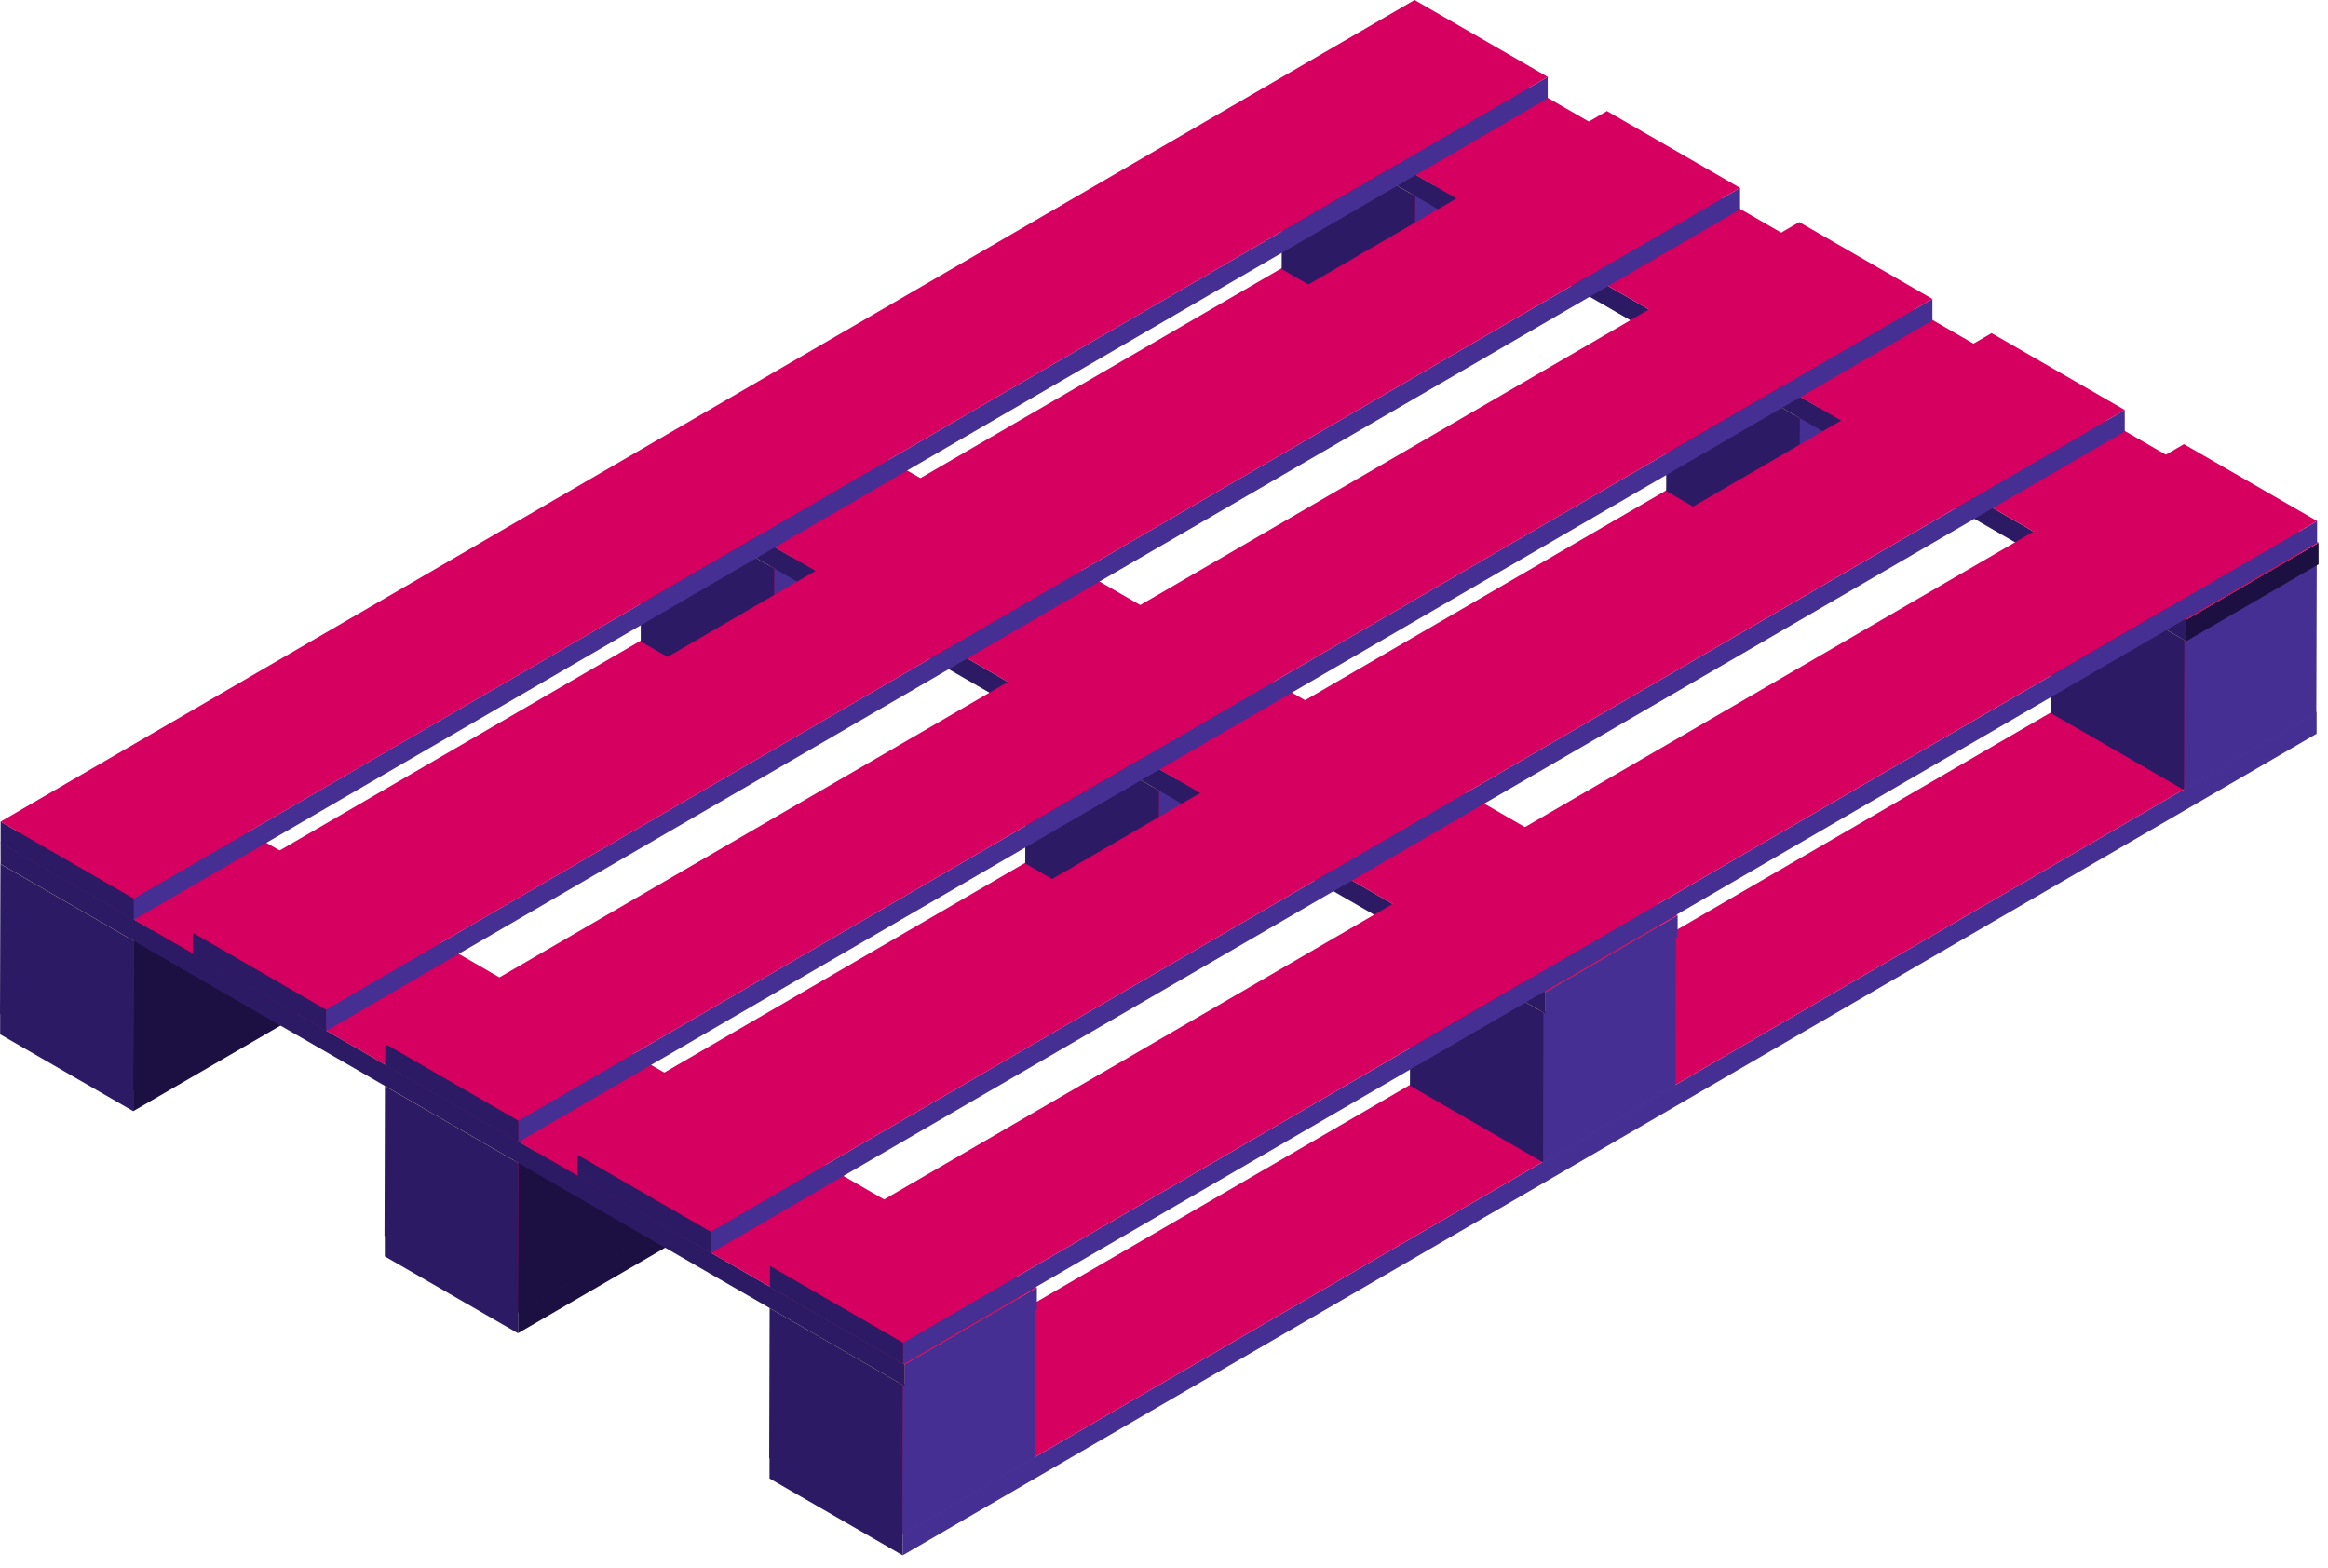 <svg width="141" height="95" viewBox="0 0 141 95" fill="none" xmlns="http://www.w3.org/2000/svg">
<path d="M93.713 16.244V17.544L8.069 67.305V66.005L93.713 16.244Z" fill="#1C1043"/>
<path d="M8.072 66.008V67.308L0.008 62.652V61.352L8.072 66.008Z" fill="#2C1B64"/>
<path d="M93.711 16.24L8.072 66.009L0.008 61.353L85.647 11.585L93.711 16.24Z" fill="#D5005F"/>
<path d="M117.011 29.69V30.99L31.372 80.758V79.458L117.011 29.69Z" fill="#1C1043"/>
<path d="M31.372 79.46V80.76L23.307 76.104V74.804L31.372 79.46Z" fill="#2C1B64"/>
<path d="M117.01 29.692L31.371 79.46L23.307 74.804L108.946 25.036L117.01 29.692Z" fill="#D5005F"/>
<path d="M140.31 43.144V44.444L54.671 94.212V92.912L140.31 43.144Z" fill="#462F92"/>
<path d="M54.671 92.912V94.212L46.607 89.556V88.256L54.671 92.912Z" fill="#2C1B64"/>
<path d="M140.31 43.144L54.671 92.912L46.607 88.256L132.246 38.488L140.31 43.144Z" fill="#D5005F"/>
<path d="M16.102 52.331L16.076 61.408L8.064 66.064L8.09 56.987L16.102 52.331Z" fill="#1C1043"/>
<path d="M8.09 56.983L8.064 66.06L0 61.408L0.026 52.331L8.09 56.983Z" fill="#2C1B64"/>
<path d="M16.102 52.331L8.09 56.988L0.026 52.332L8.038 47.676L16.102 52.331Z" fill="#C4996D"/>
<path d="M54.911 29.777L54.885 38.854L46.873 43.51L46.899 34.433L54.911 29.777Z" fill="#462F92"/>
<path d="M46.898 34.433L46.872 43.51L38.807 38.854L38.833 29.777L46.898 34.433Z" fill="#2C1B64"/>
<path d="M54.911 29.776L46.899 34.432L38.835 29.776L46.847 25.12L54.911 29.776Z" fill="#C4996D"/>
<path d="M93.729 7.218L93.703 16.295L85.691 20.951L85.717 11.873L93.729 7.218Z" fill="#462F92"/>
<path d="M85.717 11.874L85.691 20.952L77.627 16.296L77.653 7.219L85.717 11.874Z" fill="#2C1B64"/>
<path d="M93.729 7.219L85.717 11.875L77.653 7.219L85.665 2.563L93.729 7.219Z" fill="#C4996D"/>
<path d="M39.401 65.782L39.375 74.859L31.363 79.515L31.389 70.438L39.401 65.782Z" fill="#1C1043"/>
<path d="M31.389 70.44L31.363 79.517L23.288 74.855L23.314 65.778L31.389 70.44Z" fill="#2C1B64"/>
<path d="M39.403 65.782L31.391 70.438L23.316 65.776L31.328 61.12L39.403 65.782Z" fill="#C4996D"/>
<path d="M78.21 43.229L78.184 52.306L70.172 56.962L70.198 47.884L78.21 43.229Z" fill="#462F92"/>
<path d="M70.197 47.885L70.171 56.963L62.096 52.301L62.122 43.224L70.197 47.885Z" fill="#2C1B64"/>
<path d="M78.21 43.23L70.198 47.886L62.124 43.224L70.136 38.568L78.21 43.23Z" fill="#C4996D"/>
<path d="M117.028 20.671L117.002 29.748L108.99 34.404L109.016 25.327L117.028 20.671Z" fill="#462F92"/>
<path d="M109.016 25.327L108.99 34.404L100.915 29.742L100.941 20.665L109.016 25.327Z" fill="#2C1B64"/>
<path d="M117.029 20.67L109.017 25.326L100.942 20.664L108.954 16.008L117.029 20.67Z" fill="#C4996D"/>
<path d="M62.691 79.228L62.665 88.305L54.653 92.961L54.679 83.884L62.691 79.228Z" fill="#462F92"/>
<path d="M54.679 83.885L54.653 92.962L46.588 88.306L46.614 79.229L54.679 83.885Z" fill="#2C1B64"/>
<path d="M62.69 79.228L54.678 83.884L46.614 79.228L54.626 74.572L62.69 79.228Z" fill="#C4996D"/>
<path d="M101.498 56.676L101.472 65.753L93.462 70.405L93.488 61.327L101.498 56.676Z" fill="#462F92"/>
<path d="M93.487 61.332L93.461 70.41L85.396 65.754L85.422 56.677L93.487 61.332Z" fill="#2C1B64"/>
<path d="M101.499 56.676L93.487 61.332L85.422 56.676L93.434 52.02L101.499 56.676Z" fill="#C4996D"/>
<path d="M140.318 34.116L140.292 43.194L132.28 47.85L132.306 38.773L140.318 34.116Z" fill="#462F92"/>
<path d="M132.306 38.772L132.28 47.849L124.216 43.193L124.242 34.116L132.306 38.772Z" fill="#2C1B64"/>
<path d="M140.316 34.116L132.304 38.772L124.239 34.116L132.251 29.46L140.316 34.116Z" fill="#C4996D"/>
<path d="M140.428 32.882V34.182L132.416 38.838V37.538L140.428 32.882Z" fill="#1C1043"/>
<path d="M132.415 37.538V38.838L77.657 7.222V5.922L132.415 37.538Z" fill="#2C1B64"/>
<path d="M140.427 32.881L132.415 37.537L77.661 5.924L85.673 1.268L140.427 32.881Z" fill="#D5005F"/>
<path d="M101.609 55.441V56.741L93.597 61.397V60.097L101.609 55.441Z" fill="#462F92"/>
<path d="M93.596 60.096V61.396L38.841 29.783V28.483L93.596 60.096Z" fill="#2C1B64"/>
<path d="M101.608 55.44L93.596 60.096L38.842 28.484L46.854 23.828L101.608 55.44Z" fill="#D5005F"/>
<path d="M62.801 77.995V79.295L54.789 83.951V82.651L62.801 77.995Z" fill="#462F92"/>
<path d="M54.788 82.651V83.951L0.035 52.333V51.033L54.788 82.651Z" fill="#2C1B64"/>
<path d="M62.8 77.997L54.788 82.653L0.034 51.038L8.046 46.382L62.8 77.997Z" fill="#D5005F"/>
<path d="M93.741 4.656V5.956L8.098 55.72V54.42L93.741 4.656Z" fill="#462F92"/>
<path d="M8.102 54.423V55.723L0.037 51.067V49.767L8.102 54.423Z" fill="#2C1B64"/>
<path d="M93.74 4.656L8.102 54.424L0.037 49.768L85.676 0L93.74 4.656Z" fill="#D5005F"/>
<path d="M105.391 11.382V12.682L19.748 62.447V61.147L105.391 11.382Z" fill="#462F92"/>
<path d="M19.75 61.149V62.449L11.685 57.793V56.493L19.75 61.149Z" fill="#2C1B64"/>
<path d="M105.39 11.382L19.751 61.15L11.687 56.494L97.326 6.726L105.39 11.382Z" fill="#D5005F"/>
<path d="M117.04 18.107V19.407L31.401 69.175V67.875L117.04 18.107Z" fill="#462F92"/>
<path d="M31.401 67.877V69.177L23.337 64.521V63.221L31.401 67.877Z" fill="#2C1B64"/>
<path d="M117.04 18.108L31.401 67.876L23.337 63.22L108.976 13.452L117.04 18.108Z" fill="#D5005F"/>
<path d="M128.691 24.833V26.133L43.048 75.9V74.6L128.691 24.833Z" fill="#462F92"/>
<path d="M43.051 74.602V75.902L34.987 71.246V69.946L43.051 74.602Z" fill="#2C1B64"/>
<path d="M128.689 24.833L43.05 74.601L34.986 69.945L120.625 20.177L128.689 24.833Z" fill="#D5005F"/>
<path d="M140.34 31.56V32.86L54.701 82.628V81.328L140.34 31.56Z" fill="#462F92"/>
<path d="M54.699 81.322V82.622L46.635 77.966V76.666L54.699 81.322Z" fill="#2C1B64"/>
<path d="M140.339 31.56L54.7 81.328L46.636 76.672L132.275 26.904L140.339 31.56Z" fill="#D5005F"/>
</svg>
